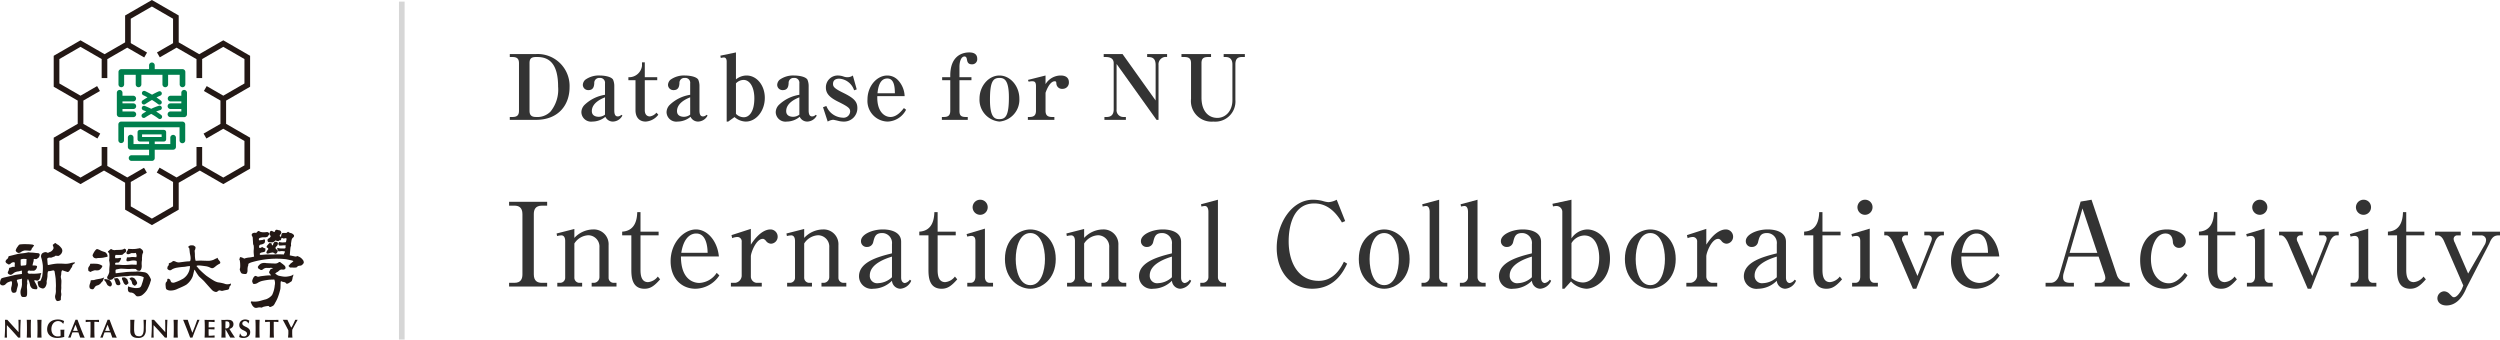 <svg xmlns="http://www.w3.org/2000/svg" width="443.831" height="60.279" viewBox="0 0 443.831 60.279"><title>logo_en</title><g id="レイヤー_2" data-name="レイヤー 2"><g id="レイヤー_1-2" data-name="レイヤー 1"><path d="M90.379,50.21h.948c1.175,0,1.421-.742,1.421-1.504V38.013c0-1.194-.659-1.503-1.421-1.503h-.948v-.68h6.758v.68H96.21c-1.175,0-1.442.721-1.442,1.503V48.706c0,1.195.659,1.504,1.442,1.504h.927V50.87H90.379Z" style="fill:#333"/><path d="M101.968,40.65v1.587a4.614,4.614,0,0,1,3.379-1.505,2.623,2.623,0,0,1,2.699,2.782v5.81a.889.889,0,0,0,.865.886h.536V50.87h-4.409V50.21h.474a1.017,1.017,0,0,0,.907-1.031V43.948a2.013,2.013,0,0,0-1.957-2.184,3.102,3.102,0,0,0-2.493,1.463v6.057a.907.907,0,0,0,.845.927h.535V50.87H98.939V50.21h.556a.9.9,0,0,0,.844-.948V42.773c0-.288-.062-.989-.68-.989a3.792,3.792,0,0,0-.762.123l-.082-.454Z" style="fill:#333"/><path d="M113.711,47.923c0,.865.123,2.163,1.339,2.163a2.44,2.44,0,0,0,1.73-.989l.412.495C116.08,50.87,115.38,51.261,114.412,51.261c-2.225,0-2.328-2.121-2.328-3.379V41.784h-1.628v-.66c2.534-.143,2.637-2.575,2.678-3.46h.577v3.46h3.214v.66H113.711Z" style="fill:#333"/><path d="M120.89,45.533c0,4.409,2.575,4.698,3.255,4.698a3.881,3.881,0,0,0,3.09-1.792l.474.453a5.156,5.156,0,0,1-4.244,2.369c-2.493,0-4.409-1.875-4.409-4.883,0-3.337,2.369-5.645,4.491-5.645,2.039,0,3.812,2.04,4.08,4.801Zm4.738-.658c-.021-.722-.103-3.421-2.019-3.421-.309,0-2.122,0-2.658,3.421Z" style="fill:#333"/><path d="M129.862,41.742l3.44-1.112V43.432c1.628-2.534,3.008-2.699,3.461-2.699a1.28,1.28,0,0,1,1.298,1.257,1.239,1.239,0,0,1-1.175,1.277,1.179,1.179,0,0,1-.927-.536c-.247-.268-.391-.329-.535-.329-1.216,0-2.122,2.513-2.122,3.091v3.605a1.128,1.128,0,0,0,.989,1.113h.948V50.87h-5.48V50.21h.803a1.336,1.336,0,0,0,1.112-1.195V42.938a.77.77,0,0,0-.783-.866,2.779,2.779,0,0,0-.907.206Z" style="fill:#333"/><path d="M142.769,40.65v1.587a4.614,4.614,0,0,1,3.379-1.505,2.623,2.623,0,0,1,2.699,2.782v5.81a.889.889,0,0,0,.865.886h.536V50.87h-4.409V50.21h.474a1.017,1.017,0,0,0,.907-1.031V43.948a2.013,2.013,0,0,0-1.957-2.184,3.102,3.102,0,0,0-2.493,1.463v6.057a.907.907,0,0,0,.845.927h.535V50.87H139.74V50.21h.556a.9.9,0,0,0,.845-.948V42.773c0-.288-.062-.989-.68-.989a3.791,3.791,0,0,0-.762.123l-.082-.454Z" style="fill:#333"/><path d="M161.774,49.84a2.281,2.281,0,0,1-1.937,1.421,1.529,1.529,0,0,1-1.484-1.421,4.754,4.754,0,0,1-3.317,1.421,2.233,2.233,0,0,1-2.534-2.205c0-2.596,3.543-3.502,5.851-4.079V43.35a1.756,1.756,0,0,0-1.73-1.978c-1.174,0-1.36.659-1.587,1.566a1.093,1.093,0,0,1-1.112.906,1.006,1.006,0,0,1-1.071-1.051c0-1.174,1.978-2.061,3.894-2.061,1.36,0,3.234.433,3.234,2.184v6.345c0,.866.495.989.659.989a1.389,1.389,0,0,0,.886-.598Zm-3.42-4.286c-.968.309-3.935,1.236-3.935,3.337a1.298,1.298,0,0,0,1.483,1.38,3.756,3.756,0,0,0,2.451-1.05Z" style="fill:#333"/><path d="M166.46,47.923c0,.865.123,2.163,1.339,2.163a2.44,2.44,0,0,0,1.73-.989l.412.495c-1.112,1.278-1.813,1.669-2.781,1.669-2.225,0-2.328-2.121-2.328-3.379V41.784H163.205v-.66c2.534-.143,2.637-2.575,2.678-3.46h.577v3.46h3.214v.66H166.46Z" style="fill:#333"/><path d="M171.6,41.557l3.255-.968v8.612c0,.536.268,1.01.844,1.01h.598V50.87h-4.574V50.21H172.3c.68,0,.866-.618.866-1.092V42.773c0-.535-.186-.886-.721-.886a2.925,2.925,0,0,0-.721.124Zm3.75-4.78a1.339,1.339,0,1,1-1.339-1.319A1.32,1.32,0,0,1,175.35,36.777Z" style="fill:#333"/><path d="M187.432,45.987c0,3.688-2.616,5.274-4.512,5.274-1.916,0-4.512-1.587-4.512-5.274,0-3.647,2.575-5.254,4.512-5.254S187.432,42.34,187.432,45.987Zm-7.108,0c0,2.122.7,4.636,2.596,4.636,1.916,0,2.595-2.535,2.595-4.636s-.7-4.615-2.595-4.615C181.005,41.372,180.325,43.906,180.325,45.987Z" style="fill:#333"/><path d="M192.469,40.65v1.587a4.614,4.614,0,0,1,3.379-1.505,2.622,2.622,0,0,1,2.699,2.782v5.81a.889.889,0,0,0,.865.886h.536V50.87h-4.409V50.21h.474A1.017,1.017,0,0,0,196.92,49.18V43.948a2.013,2.013,0,0,0-1.958-2.184,3.102,3.102,0,0,0-2.493,1.463v6.057a.907.907,0,0,0,.845.927h.535V50.87h-4.409V50.21h.556a.9.9,0,0,0,.844-.948V42.773c0-.288-.062-.989-.68-.989a3.792,3.792,0,0,0-.762.123l-.082-.454Z" style="fill:#333"/><path d="M211.474,49.84a2.281,2.281,0,0,1-1.937,1.421,1.529,1.529,0,0,1-1.483-1.421,4.757,4.757,0,0,1-3.317,1.421,2.233,2.233,0,0,1-2.534-2.205c0-2.596,3.543-3.502,5.851-4.079V43.35a1.757,1.757,0,0,0-1.731-1.978c-1.174,0-1.36.659-1.587,1.566a1.094,1.094,0,0,1-1.113.906,1.006,1.006,0,0,1-1.071-1.051c0-1.174,1.978-2.061,3.893-2.061,1.36,0,3.235.433,3.235,2.184v6.345c0,.866.494.989.659.989a1.391,1.391,0,0,0,.886-.598Zm-3.42-4.286c-.968.309-3.936,1.236-3.936,3.337a1.299,1.299,0,0,0,1.484,1.38,3.759,3.759,0,0,0,2.451-1.05Z" style="fill:#333"/><path d="M213.214,36.263l3.007-.805V49.242a.99.99,0,0,0,.948.968h.495V50.87h-4.574V50.21h.494a1.025,1.025,0,0,0,.948-.989v-11.64c0-.269-.062-1.01-.639-1.01a2.623,2.623,0,0,0-.597.102Z" style="fill:#333"/><path d="M238.236,39.497c-1.628-2.782-3.44-3.379-4.903-3.379-4.347,0-4.553,5.357-4.553,6.737,0,3.687,1.669,7.004,5.335,7.004,1.792,0,3.317-.989,4.471-3.4l.577.351c-.577,1.194-2.101,4.449-6.201,4.449-3.647,0-6.304-2.884-6.304-7.252,0-4.347,2.657-8.55,6.448-8.55a7.117,7.117,0,0,1,1.669.207,4.83,4.83,0,0,0,1.072.227,3.629,3.629,0,0,0,1.462-.433l1.504,3.791Z" style="fill:#333"/><path d="M250.256,45.987c0,3.688-2.616,5.274-4.512,5.274-1.917,0-4.513-1.587-4.513-5.274,0-3.647,2.576-5.254,4.513-5.254S250.256,42.34,250.256,45.987Zm-7.108,0c0,2.122.7,4.636,2.596,4.636,1.916,0,2.596-2.535,2.596-4.636s-.7-4.615-2.596-4.615C243.828,41.372,243.149,43.906,243.149,45.987Z" style="fill:#333"/><path d="M252.492,36.263l3.007-.805V49.242a.989.989,0,0,0,.948.968h.495V50.87h-4.574V50.21h.494a1.025,1.025,0,0,0,.948-.989v-11.64c0-.269-.062-1.01-.639-1.01a2.621,2.621,0,0,0-.597.102Z" style="fill:#333"/><path d="M259.301,36.263l3.007-.805V49.242a.989.989,0,0,0,.948.968h.495V50.87h-4.574V50.21h.494a1.025,1.025,0,0,0,.948-.989v-11.64c0-.269-.062-1.01-.639-1.01a2.621,2.621,0,0,0-.597.102Z" style="fill:#333"/><path d="M275.38,49.84a2.281,2.281,0,0,1-1.937,1.421A1.528,1.528,0,0,1,271.96,49.84a4.757,4.757,0,0,1-3.317,1.421,2.233,2.233,0,0,1-2.534-2.205c0-2.596,3.543-3.502,5.851-4.079V43.35a1.757,1.757,0,0,0-1.731-1.978c-1.174,0-1.36.659-1.587,1.566a1.093,1.093,0,0,1-1.112.906,1.006,1.006,0,0,1-1.072-1.051c0-1.174,1.978-2.061,3.893-2.061,1.36,0,3.235.433,3.235,2.184v6.345c0,.866.494.989.659.989a1.391,1.391,0,0,0,.886-.598Zm-3.42-4.286c-.968.309-3.936,1.236-3.936,3.337a1.298,1.298,0,0,0,1.483,1.38,3.759,3.759,0,0,0,2.452-1.05Z" style="fill:#333"/><path d="M275.607,36.18l3.379-.722V42.32a3.497,3.497,0,0,1,2.802-1.587c1.649,0,4.038,1.443,4.038,5.172,0,3.997-2.843,5.356-4.202,5.356a4.002,4.002,0,0,1-2.719-1.298l-1.174,1.298h-.371V37.664a1.039,1.039,0,0,0-1.051-1.092,2.2,2.2,0,0,0-.597.082Zm3.379,13.186a3.253,3.253,0,0,0,2.019.784c1.524,0,2.905-1.525,2.905-4.368,0-1.772-.618-3.977-2.637-3.977a2.743,2.743,0,0,0-2.287,1.361Z" style="fill:#333"/><path d="M297.496,45.987c0,3.688-2.616,5.274-4.512,5.274-1.917,0-4.513-1.587-4.513-5.274,0-3.647,2.576-5.254,4.513-5.254S297.496,42.34,297.496,45.987Zm-7.108,0c0,2.122.7,4.636,2.596,4.636,1.916,0,2.596-2.535,2.596-4.636s-.7-4.615-2.596-4.615C291.068,41.372,290.388,43.906,290.388,45.987Z" style="fill:#333"/><path d="M299.484,41.742l3.441-1.112V43.432c1.628-2.534,3.008-2.699,3.461-2.699A1.28,1.28,0,0,1,307.684,41.99a1.239,1.239,0,0,1-1.174,1.277,1.178,1.178,0,0,1-.927-.536c-.248-.268-.391-.329-.536-.329-1.215,0-2.122,2.513-2.122,3.091v3.605a1.127,1.127,0,0,0,.989,1.113h.947V50.87h-5.48V50.21h.804a1.336,1.336,0,0,0,1.112-1.195V42.938a.77.77,0,0,0-.783-.866,2.774,2.774,0,0,0-.906.206Z" style="fill:#333"/><path d="M318.86,49.84a2.281,2.281,0,0,1-1.937,1.421A1.528,1.528,0,0,1,315.44,49.84a4.757,4.757,0,0,1-3.317,1.421,2.233,2.233,0,0,1-2.534-2.205c0-2.596,3.543-3.502,5.851-4.079V43.35a1.757,1.757,0,0,0-1.731-1.978c-1.174,0-1.36.659-1.587,1.566a1.093,1.093,0,0,1-1.112.906,1.006,1.006,0,0,1-1.072-1.051c0-1.174,1.978-2.061,3.893-2.061,1.36,0,3.235.433,3.235,2.184v6.345c0,.866.494.989.659.989a1.391,1.391,0,0,0,.886-.598Zm-3.42-4.286c-.968.309-3.936,1.236-3.936,3.337a1.298,1.298,0,0,0,1.483,1.38,3.759,3.759,0,0,0,2.452-1.05Z" style="fill:#333"/><path d="M323.546,47.923c0,.865.123,2.163,1.339,2.163a2.44,2.44,0,0,0,1.731-.989l.412.495c-1.113,1.278-1.813,1.669-2.782,1.669-2.225,0-2.328-2.121-2.328-3.379V41.784h-1.628v-.66c2.534-.143,2.637-2.575,2.678-3.46h.577v3.46H326.76v.66H323.546Z" style="fill:#333"/><path d="M328.686,41.557l3.255-.968v8.612c0,.536.268,1.01.845,1.01h.598V50.87H328.81V50.21h.577c.679,0,.865-.618.865-1.092V42.773c0-.535-.186-.886-.722-.886a2.918,2.918,0,0,0-.721.124Zm3.75-4.78a1.339,1.339,0,1,1-1.339-1.319A1.319,1.319,0,0,1,332.436,36.777Z" style="fill:#333"/><path d="M345.106,41.784h-.391c-.391,0-.865.35-1.174,1.112l-3.338,8.365h-.597l-3.503-8.179c-.268-.597-.742-1.298-1.215-1.298h-.371v-.66H338.72v.66h-.371a.626.626,0,0,0-.679.658.999.999,0,0,0,.165.536l2.575,6.017,2.39-6.017a1.742,1.742,0,0,0,.165-.597.572.572,0,0,0-.638-.597h-.7v-.66h3.481Z" style="fill:#333"/><path d="M348.197,45.533c0,4.409,2.575,4.698,3.255,4.698a3.883,3.883,0,0,0,3.091-1.792l.474.453a5.155,5.155,0,0,1-4.245,2.369c-2.493,0-4.408-1.875-4.408-4.883,0-3.337,2.369-5.645,4.492-5.645,2.039,0,3.811,2.04,4.079,4.801Zm4.738-.658c-.02-.722-.102-3.421-2.019-3.421-.309,0-2.122,0-2.657,3.421Z" style="fill:#333"/><path d="M367.235,45.554l-.865,2.925a2.478,2.478,0,0,0-.103.743c0,.576.227.989,1.319.989h.598V50.87h-5.027V50.21h.906c1.03,0,1.442-1.092,1.525-1.401l3.79-13.021,1.937-.33,4.513,13.412a2.029,2.029,0,0,0,1.792,1.34h.474V50.87H371.891V50.21h.989a.914.914,0,0,0,.885-.845,2.487,2.487,0,0,0-.144-.722l-1.051-3.09Zm5.11-.659-2.637-7.891-2.287,7.891Z" style="fill:#333"/><path d="M388.352,48.871a4.889,4.889,0,0,1-4.058,2.39c-1.999,0-4.347-1.215-4.347-5.089,0-3.337,1.895-5.44,4.758-5.44,1.607,0,3.338.721,3.338,2.081a1.177,1.177,0,0,1-1.175,1.195,1.073,1.073,0,0,1-1.112-1.092c-.042-.433-.144-1.463-1.319-1.463-1.752,0-2.576,2.534-2.576,4.471,0,2.885,1.524,4.368,3.152,4.368.309,0,1.504,0,2.844-1.875Z" style="fill:#333"/><path d="M393.636,47.923c0,.865.123,2.163,1.339,2.163a2.44,2.44,0,0,0,1.731-.989l.412.495c-1.113,1.278-1.813,1.669-2.782,1.669-2.225,0-2.328-2.121-2.328-3.379V41.784H390.381v-.66c2.534-.143,2.637-2.575,2.678-3.46h.577v3.46H396.85v.66h-3.214Z" style="fill:#333"/><path d="M398.775,41.557l3.255-.968v8.612c0,.536.268,1.01.845,1.01h.598V50.87H398.9V50.21h.577c.679,0,.865-.618.865-1.092V42.773c0-.535-.186-.886-.722-.886a2.91,2.91,0,0,0-.721.124Zm3.75-4.78a1.339,1.339,0,1,1-1.339-1.319A1.319,1.319,0,0,1,402.525,36.777Z" style="fill:#333"/><path d="M415.197,41.784h-.391c-.391,0-.865.35-1.174,1.112l-3.338,8.365h-.597l-3.503-8.179c-.268-.597-.742-1.298-1.215-1.298h-.371v-.66h4.204v.66h-.371a.626.626,0,0,0-.679.658,1,1,0,0,0,.165.536l2.575,6.017,2.39-6.017a1.742,1.742,0,0,0,.165-.597.572.572,0,0,0-.638-.597h-.7v-.66h3.481Z" style="fill:#333"/><path d="M417.184,41.557l3.255-.968v8.612c0,.536.268,1.01.845,1.01h.598V50.87h-4.574V50.21h.577c.679,0,.865-.618.865-1.092V42.773c0-.535-.186-.886-.722-.886a2.91,2.91,0,0,0-.72.124Zm3.75-4.78a1.339,1.339,0,1,1-1.339-1.319A1.319,1.319,0,0,1,420.934,36.777Z" style="fill:#333"/><path d="M427.186,47.923c0,.865.123,2.163,1.339,2.163a2.44,2.44,0,0,0,1.731-.989l.412.495c-1.113,1.278-1.813,1.669-2.782,1.669-2.226,0-2.328-2.121-2.328-3.379V41.784H423.931v-.66c2.534-.143,2.637-2.575,2.678-3.46h.577v3.46H430.4v.66h-3.214Z" style="fill:#333"/><path d="M438.176,48.562l3.018-5.253a1.943,1.943,0,0,0,.165-.7.836.836,0,0,0-.865-.824h-1.617v-.66h4.954v.66c-.763,0-1.34.02-1.895,1.442l-4.047,7.85c-.783,1.957-1.999,3.151-3.564,3.151-1.072,0-1.607-.638-1.607-1.256a1.249,1.249,0,0,1,1.194-1.256,1.399,1.399,0,0,1,.968.474c.516.516.557.577.784.577.617,0,1.298-1.215,1.421-1.504l.227-.577-3.441-7.932c-.227-.494-.577-.968-1.133-.968h-.432v-.66h4.553v.66H436.22a.631.631,0,0,0-.618.679,1.51,1.51,0,0,0,.206.618Z" style="fill:#333"/><path d="M90.503,20.768H91c.848,0,1.136-.369,1.136-1.105V11.227c0-.768-.32-1.104-1.136-1.104h-.496V9.595h4.658a5.671,5.671,0,0,1,5.955,5.89c0,3.025-1.857,5.795-6.003,5.795h-4.61ZM95.145,10.123c-.896,0-1.136.352-1.136,1.104v8.435c0,.753.32,1.105,1.136,1.105a3.274,3.274,0,0,0,2.577-.945,6.154,6.154,0,0,0,1.361-4.418c0-3.984-1.505-5.281-3.666-5.281Z" style="fill:#333"/><path d="M108.817,21.584a1.463,1.463,0,0,1-1.345-.85,3.619,3.619,0,0,1-2.305.85,1.725,1.725,0,0,1-1.953-1.665,1.885,1.885,0,0,1,.544-1.28,6.712,6.712,0,0,1,3.649-1.809V14.813a.86.86,0,0,0-.944-.977.871.871,0,0,0-.96.929c-.032.448-.096,1.232-1.024,1.232a.95.95,0,0,1-1.008-.929,1.318,1.318,0,0,1,.416-.896,4.12,4.12,0,0,1,2.625-.768c.368,0,1.889.08,2.321.721a2.937,2.937,0,0,1,.224,1.232v4.193c0,.544.064,1.12.625,1.12a.881.881,0,0,0,.624-.288l.192.128A1.944,1.944,0,0,1,108.817,21.584Zm-1.409-4.307c-.592.24-2.337.961-2.337,2.449,0,.944.928,1.008,1.216,1.008a1.827,1.827,0,0,0,1.121-.383Z" style="fill:#333"/><path d="M111.559,14.236v-.528a2.312,2.312,0,0,0,2.417-2.017v-.624h.496v2.641h2.209v.528h-2.209v5.33c0,.929.56,1.105.896,1.105a1.85,1.85,0,0,0,1.169-.672l.336.368a3.071,3.071,0,0,1-2.241,1.217c-1.153,0-1.809-.77-1.809-2.018v-5.33Z" style="fill:#333"/><path d="M123.938,21.584a1.463,1.463,0,0,1-1.345-.85,3.619,3.619,0,0,1-2.305.85,1.725,1.725,0,0,1-1.953-1.665,1.885,1.885,0,0,1,.544-1.28,6.711,6.711,0,0,1,3.649-1.809V14.813a.86.86,0,0,0-.944-.977.871.871,0,0,0-.96.929c-.032.448-.096,1.232-1.024,1.232a.95.95,0,0,1-1.008-.929,1.318,1.318,0,0,1,.416-.896,4.12,4.12,0,0,1,2.625-.768c.368,0,1.889.08,2.321.721a2.937,2.937,0,0,1,.224,1.232v4.193c0,.544.065,1.12.625,1.12a.881.881,0,0,0,.624-.288l.192.128A1.944,1.944,0,0,1,123.938,21.584Zm-1.409-4.307c-.592.24-2.337.961-2.337,2.449,0,.944.928,1.008,1.216,1.008a1.827,1.827,0,0,0,1.121-.383Z" style="fill:#333"/><path d="M127.887,9.883l2.769-.576v4.785a3.041,3.041,0,0,1,1.873-.688c1.825,0,3.25,1.744,3.25,3.969,0,2.322-1.537,4.211-3.377,4.211a3.162,3.162,0,0,1-2.001-.801l-1.121.801h-.272V10.891c0-.176-.048-.688-.497-.688a2.302,2.302,0,0,0-.544.096Zm2.769,10.324a1.926,1.926,0,0,0,1.409.608c.88,0,1.856-.896,1.856-3.377,0-1.904-.768-3.249-1.92-3.249a1.933,1.933,0,0,0-1.345.608Z" style="fill:#333"/><path d="M143.321,21.584a1.463,1.463,0,0,1-1.345-.85,3.619,3.619,0,0,1-2.305.85,1.725,1.725,0,0,1-1.953-1.665,1.885,1.885,0,0,1,.544-1.28,6.712,6.712,0,0,1,3.65-1.809V14.813a.86.86,0,0,0-.944-.977.871.871,0,0,0-.96.929c-.032.448-.096,1.232-1.024,1.232a.95.95,0,0,1-1.008-.929,1.318,1.318,0,0,1,.416-.896,4.12,4.12,0,0,1,2.625-.768c.368,0,1.889.08,2.321.721a2.937,2.937,0,0,1,.224,1.232v4.193c0,.544.064,1.12.625,1.12a.881.881,0,0,0,.624-.288l.192.128A1.944,1.944,0,0,1,143.321,21.584Zm-1.409-4.307c-.592.24-2.337.961-2.337,2.449,0,.944.928,1.008,1.216,1.008a1.827,1.827,0,0,0,1.121-.383Z" style="fill:#333"/><path d="M149.744,21.584a3.812,3.812,0,0,1-.928-.129c-.112-.031-.816-.191-.896-.191a2.246,2.246,0,0,0-.976.32l-.833-2.545.592-.225a3.446,3.446,0,0,0,.704,1.104,3.305,3.305,0,0,0,2.241.976,1.163,1.163,0,0,0,1.28-1.072c0-.544-.176-.8-2.049-1.729-1.473-.721-2.257-1.408-2.257-2.545A2.098,2.098,0,0,1,148.8,13.404a3.094,3.094,0,0,1,.944.176,1.976,1.976,0,0,0,.705.128,1.588,1.588,0,0,0,.96-.304l.688,2.465-.464.16a2.978,2.978,0,0,0-2.641-2.064c-.688,0-1.104.304-1.104.928,0,.48.192.801,1.841,1.601,1.889.929,2.481,1.553,2.481,2.689A2.366,2.366,0,0,1,149.744,21.584Z" style="fill:#333"/><path d="M157.608,21.584a3.661,3.661,0,0,1-3.602-3.922c0-2.401,1.681-4.258,3.522-4.258a2.629,2.629,0,0,1,1.905.832,4.346,4.346,0,0,1,1.168,2.834h-4.85c-.096,2.688,1.232,3.697,2.337,3.697,1.152,0,2.017-1.121,2.385-1.585l.384.304A3.841,3.841,0,0,1,157.608,21.584Zm-.08-7.652c-1.457,0-1.665,1.873-1.745,2.626h3.089C158.856,15.629,158.809,13.932,157.528,13.932Z" style="fill:#333"/><path d="M170.335,13.708h2.129v.528h-2.129v5.426c0,.77.208,1.105,1.105,1.105h.368v.512h-4.594v-.512h.368c.752,0,1.121-.289,1.121-1.105V14.236h-1.441v-.528h1.441v-.304c0-3.153,1.76-4.098,3.377-4.098.641,0,1.409.191,1.409,1.12a.898.898,0,0,1-.928.993c-.752,0-.833-.465-.913-.93-.032-.176-.112-.463-.416-.463-.576,0-.896.863-.896,1.84Z" style="fill:#333"/><path d="M177.432,21.584a3.893,3.893,0,0,1-3.537-4.082c0-2.209,1.601-4.098,3.537-4.098s3.538,1.889,3.538,4.098A3.893,3.893,0,0,1,177.432,21.584Zm0-7.748c-1.136,0-1.681.656-1.681,3.874,0,3.281.929,3.441,1.697,3.441,1.137,0,1.665-.736,1.665-3.874C179.112,14.092,178.232,13.836,177.432,13.836Z" style="fill:#333"/><path d="M185.616,14.941a3.163,3.163,0,0,1,2.689-1.537c.993,0,1.457.48,1.457,1.184a1.103,1.103,0,0,1-1.136,1.185.994.994,0,0,1-1.088-.961c-.016-.272-.048-.384-.288-.384-.896,0-1.505,1.665-1.633,2.049v3.185c0,.753.32,1.105,1.136,1.105h.433v.512h-4.706v-.512h.304c.784,0,1.136-.32,1.136-1.105V15.277c0-.753-.288-.849-.672-.849a2.237,2.237,0,0,0-.624.08l-.128-.32,3.121-.784Z" style="fill:#333"/><path d="M205.322,21.279l-7.091-9.924V19.422a1.198,1.198,0,0,0,1.233,1.346h.416v.512H196.07v-.512h.4c.848,0,1.248-.48,1.248-1.346V11.227c0-1.056-.992-1.104-1.44-1.104h-.336V9.595h3.345l5.875,8.243V11.547c0-1.424-.849-1.424-1.505-1.424V9.595h3.538v.528a1.307,1.307,0,0,0-1.52,1.424v9.732Z" style="fill:#333"/><path d="M221.002,10.123h-.544c-.817,0-1.137.432-1.137,1.312V17.71a3.583,3.583,0,0,1-3.906,3.874,3.655,3.655,0,0,1-3.969-4.034V11.227c0-.736-.288-1.104-1.153-1.104H209.75V9.595H215v.528h-.544c-.88,0-1.153.336-1.153,1.104v6.1c0,2.433,1.265,3.602,2.801,3.602,1.553,0,2.689-1.312,2.689-3.138V11.436c0-.785-.352-1.312-1.185-1.312h-.368V9.595h3.761Z" style="fill:#333"/><rect x="70.831" y="0.279" width="1" height="60" style="fill:#d6d6d6"/><path d="M44.402,15.397V9.905L39.645,7.157l-.252.144L35.372,9.621,31.726,7.52V2.747L26.968,0l-.249.144L22.212,2.747V7.52L18.566,9.621,14.294,7.157l-.251.144L9.535,9.905v5.492l4.262,2.462v4.124L9.535,24.445v5.494l4.759,2.745,4.171-2.406,3.747,2.164v4.779l4.756,2.746,4.758-2.746V32.442l3.748-2.164,4.171,2.406,4.757-2.745V24.445L40.14,21.983V17.859ZM43.398,29.359c-.417.239-3.339,1.927-3.753,2.166-.418-.239-3.339-1.927-3.756-2.166V26.096H34.886V29.46l-3.543,2.044-3.01-1.737-.503.869s2.468,1.425,2.893,1.67v4.335c-.417.241-3.337,1.929-3.755,2.169-.416-.24-3.336-1.928-3.752-2.169V32.305c.423-.245,2.856-1.649,2.856-1.649l-.503-.87-2.974,1.717L19.051,29.46V26.096H18.049v3.263c-.419.239-3.337,1.927-3.755,2.166-.417-.239-3.338-1.927-3.754-2.166V25.024c.416-.242,3.337-1.927,3.754-2.165.429.245,2.999,1.73,2.999,1.73l.503-.871-2.995-1.726V17.851l2.942-1.697-.503-.871s-2.518,1.459-2.946,1.704c-.417-.24-3.338-1.926-3.754-2.169V10.483c.416-.241,3.337-1.927,3.754-2.168.418.241,3.336,1.927,3.755,2.168v3.38h1.002V10.5L22.59,8.459l3.014,1.739.501-.869S23.807,8.003,23.266,7.69a.195.195,0,0,0-.01-.047l-.04-.017V3.325c.415-.24,3.336-1.926,3.752-2.167.418.241,3.337,1.927,3.755,2.167V7.662c-.423.243-2.854,1.647-2.854,1.647l.502.868,2.979-1.718L34.886,10.5v3.363h1.003v-3.38c.417-.241,3.338-1.927,3.756-2.168.414.241,3.336,1.927,3.753,2.168v4.334c-.417.243-3.339,1.929-3.753,2.169-.427-.245-2.948-1.704-2.948-1.704l-.501.871,2.942,1.697v4.142l-2.996,1.726.501.871s2.572-1.485,3.002-1.73c.414.238,3.336,1.923,3.753,2.165Z" style="fill:#231815"/><path d="M21.538,15.485a.501.501,0,0,0,.5-.502V13.28h2.057v1.703a.501.501,0,1,0,1.003,0V13.28H28.84v1.703a.502.502,0,1,0,1.004,0V13.28H31.9v1.703a.502.502,0,1,0,1.004,0V12.778a.503.503,0,0,0-.503-.503H27.47v-.677a.502.502,0,0,0-1.004,0v.677H21.538a.503.503,0,0,0-.504.503v2.205a.502.502,0,0,0,.504.502" style="fill:#007f4d"/><path d="M25.218,18.378a.402.402,0,0,0,.556.11c.009-.006.531-.357,1.205-.747a12.554,12.554,0,0,1,1.092.751.401.401,0,0,0,.494-.632c-.257-.201-.523-.389-.782-.562.233-.119.466-.232.69-.327a.401.401,0,1,0-.311-.739c-.385.165-.79.37-1.171.578-.677-.39-1.192-.627-1.229-.642a.401.401,0,0,0-.331.731c.006.003.31.142.752.381-.485.294-.827.521-.855.538a.404.404,0,0,0-.11.558" style="fill:#007f4d"/><path d="M25.199,20.767a.4.4,0,0,0,.559.1c.008-.004.456-.311,1.084-.647a9.6,9.6,0,0,1,1.296.838.402.402,0,0,0,.494-.634,10.17,10.17,0,0,0-.907-.623,6.418,6.418,0,0,1,.704-.249.402.402,0,1,0-.226-.771,8.633,8.633,0,0,0-1.357.536c-.628-.316-1.099-.492-1.135-.506a.402.402,0,0,0-.28.754c.007.003.215.08.534.223-.389.228-.644.404-.667.42a.4.4,0,0,0-.102.558" style="fill:#007f4d"/><path d="M23.673,20.795a.503.503,0,0,0,0-1.006H21.744v-.436h1.929a.501.501,0,1,0,0-1.003H21.744v-.345h1.929a.504.504,0,0,0,0-1.007H21.744v-.53a.501.501,0,1,0-1.002,0v3.824a.502.502,0,0,0,.503.502Z" style="fill:#007f4d"/><path d="M32.693,15.965a.501.501,0,0,0-.501.504v.529h-1.93a.504.504,0,0,0,0,1.007h1.93V18.35h-1.93a.501.501,0,0,0,0,1.003h1.93v.436h-1.93a.503.503,0,0,0,0,1.006H32.693a.505.505,0,0,0,.504-.502V16.469a.505.505,0,0,0-.504-.504" style="fill:#007f4d"/><path d="M32.379,21.589H21.514a.502.502,0,0,0-.501.503v2.833a.502.502,0,0,0,1.003,0V22.595h9.86v2.331a.503.503,0,0,0,1.006,0V22.092a.502.502,0,0,0-.503-.503" style="fill:#007f4d"/><path d="M30.737,23.945a.5.5,0,0,0-.501.503v1.127H27.47v-.451h1.624a.403.403,0,0,0,.404-.401V23.463a.404.404,0,0,0-.404-.402H24.821a.402.402,0,0,0-.401.402v1.259a.401.401,0,0,0,.401.401h1.645v.451h-2.763V24.447a.502.502,0,1,0-1.003,0v1.631a.5.5,0,0,0,.5.501h3.267v.983H23.381a.502.502,0,1,0,0,1.003h3.586a.501.501,0,0,0,.502-.501V26.579h3.268a.502.502,0,0,0,.501-.501V24.447a.501.501,0,0,0-.501-.503m-5.515-.079h3.473v.457H25.222Z" style="fill:#007f4d"/><path d="M7.144,48.503a8.511,8.511,0,0,1-1.234.098,4.014,4.014,0,0,0-.633,0,.368.368,0,0,1-.371-.207.701.701,0,0,1,.044-.273l.055-.054a.811.811,0,0,1,.294-.033c.109.022.131.065.252.033s.381.022.534-.023a.788.788,0,0,0,.35-.305.837.837,0,0,0,.143-.447c-.012-.098-.176-.131-.317-.153a3.794,3.794,0,0,0-.47-.011s-.021-.032,0-.119.077-.371.131-.524a.964.964,0,0,0,.055-.349c0-.076.011-.153.087-.164s.153.021.273.021.208-.011.263-.076a3.444,3.444,0,0,1,.316-.239c.065-.055.011-.143.098-.274a.343.343,0,0,0-.044-.381c-.065-.098-.48-.088-.764-.131a5.533,5.533,0,0,0-.786-.054c-.185,0-.327-.076-.48-.023a8.138,8.138,0,0,1-1.147.175,5.601,5.601,0,0,0-.873.153c-.207.055-1.288.327-1.331.327s-.087.088-.109.175a.593.593,0,0,1-.186.327.736.736,0,0,0-.272.317c-.121.206.087.425.218.491s.229.174.328.174a.576.576,0,0,0,.349-.185.82.82,0,0,1,.448-.218.463.463,0,0,1,.272.088s0,.098-.011.207-.022.545-.022.545a2.195,2.195,0,0,0-.338-.022c-.087.011-.447.164-.546.164s-.13.197-.152.36-.208.383-.186.557.306.327.491.338c.186.011.448-.229.677-.392a1.867,1.867,0,0,1,.753-.218c.131-.022.555-.152.555-.152a.715.715,0,0,1,.034.272,2.082,2.082,0,0,0,.011.339s-1.092.131-1.331.197-1.365.327-1.561.37c-.196.045-.721.153-.797.274a1.465,1.465,0,0,0-.197.601c-.044.305-.011.381.207.534a.7.7,0,0,0,.71-.099,2.361,2.361,0,0,1,.425-.37A6.986,6.986,0,0,1,2.025,49.9a1.982,1.982,0,0,1,.109.241,2.8,2.8,0,0,1-.12.829,1.212,1.212,0,0,0,.066.796c.131.274.426.24.644.164s.218-.349.251-.492c.033-.141.109-.425.174-.654a.855.855,0,0,0-.032-.567,3.266,3.266,0,0,1-.131-.49.471.471,0,0,1,.186-.088,4.013,4.013,0,0,1,.545-.109.306.306,0,0,0,.185-.109s-.022.731,0,1.015a2.988,2.988,0,0,1-.197.949,1.805,1.805,0,0,0-.021.896c.075.393.251.404.305.436.055.034.163,0,.273.011a.598.598,0,0,0,.339-.054c.164-.066.185-.262.207-.426a7.943,7.943,0,0,0-.011-1.004,3.496,3.496,0,0,1,.022-.764.703.703,0,0,0,0-.393,1.001,1.001,0,0,1,.142-.567s.12.228.196.404a5.546,5.546,0,0,1,.196.763,1.202,1.202,0,0,0,.383.546,1.935,1.935,0,0,0,.709.119c.197.011.207-.283.185-.391a4.832,4.832,0,0,0-.37-.775c-.109-.175-.197-.36-.142-.426s.207.021.436.056c.23.032.306-.12.383-.175a1.082,1.082,0,0,0,.229-.459,1.209,1.209,0,0,1,.065-.404,1.479,1.479,0,0,0,.098-.317,1.121,1.121,0,0,1-.185.044M4.72,46.07c-.022.076-.022.448-.032.633a.974.974,0,0,1-.056.327c-.021.043-.043.076-.349.098s-.567.056-.567.056a1.417,1.417,0,0,1-.044-.23c-.011-.12,0-.688-.011-.775s.011-.109.131-.152a1.318,1.318,0,0,1,.448-.066c.175,0,.404.021.404.021s.098.011.076.088" style="fill:#231815;fill-rule:evenodd"/><path d="M3.225,44.891c.218.065.48-.12.589-.207a1.649,1.649,0,0,1,.568-.218,7.368,7.368,0,0,1,.785.043.421.421,0,0,0,.371-.098c.066-.066.034-.153.077-.229a2.323,2.323,0,0,1,.24-.328,1.413,1.413,0,0,0,.197-.339.587.587,0,0,1-.241-.086,6.919,6.919,0,0,0-1.014-.076,7.301,7.301,0,0,0-1.266.043c-.142.021-.251.174-.392.382a1.817,1.817,0,0,0-.35.677c0,.164.219.371.437.436" style="fill:#231815;fill-rule:evenodd"/><path d="M9.795,43.167c-.12.01-.185.131-.273.186s-.164.076-.152.163c.01.088.196.459.12.6a1.098,1.098,0,0,1-.502.567,5.09,5.09,0,0,0-.491.218.982.982,0,0,0-.393-.141,1.014,1.014,0,0,0-.426.109.655.655,0,0,0-.295.251.782.782,0,0,0-.075.567,7.29,7.29,0,0,1,.295,1.441,8.77,8.77,0,0,1-.132,2.031c-.164.349-.196.666-.36.72a1.436,1.436,0,0,1-.262.044c-.066.021-.197.021-.164.229.032.207.119.709.283.819a1.435,1.435,0,0,0,.643.25c.164-.011.425-.119.59-.589s.044-.534.087-.764a6.111,6.111,0,0,0,.142-.851,3.554,3.554,0,0,1,.044-.666c.056-.208.142-.23.251-.219a1.901,1.901,0,0,0,.425-.065c.109-.022.327-.087.393-.043a.262.262,0,0,1,.153.195c.011.11.185,1.07.197,1.409.01.338.054,1.026.033,1.309a5.359,5.359,0,0,0,0,.731,3.127,3.127,0,0,1-.109.71,1.065,1.065,0,0,0-.011.524c.044.185.164.589.48.545s.513-.141.524-.272a3.262,3.262,0,0,1,.021-.546,1.318,1.318,0,0,0,.044-.545,1.853,1.853,0,0,1-.021-.613,3.161,3.161,0,0,0,.021-.632c-.01-.197.044-.819.022-1.059s-.109-.523-.098-.665.066-.36.076-.47a1.526,1.526,0,0,1,.076-.534.554.554,0,0,1,.11-.131s.479.174.676.229.317.175.534-.066c.22-.239.273-.458.427-.633s.098-.284.174-.437.327-.273.404-.349.032-.142-.099-.142a3.763,3.763,0,0,0-.775.164,3.309,3.309,0,0,1-1.037.076,11.39,11.39,0,0,0-1.375-.011,10.956,10.956,0,0,0-1.146.185c-.283.055-.338.088-.36,0a6.651,6.651,0,0,1-.065-.666c-.011-.207-.076-.404.033-.492a.606.606,0,0,1,.383-.109c.131,0,.163.054.371-.023a4.427,4.427,0,0,1,.448-.163c.076-.011.185-.164.263-.153a1.981,1.981,0,0,0,.512.033,2.017,2.017,0,0,0,.415-.338,1.173,1.173,0,0,0,.219-.513.814.814,0,0,0-.23-.611,2.571,2.571,0,0,0-.534-.513.951.951,0,0,1-.328-.208c-.044-.066-.054-.087-.175-.076" style="fill:#231815;fill-rule:evenodd"/><path d="M22.761,44.191a1.461,1.461,0,0,1-.196.404.437.437,0,0,0-.11.382c.044.076.186.241.513.11s.381-.175.513-.153a1.58,1.58,0,0,0,.458-.01c.099-.022.164-.033.164-.033a1.756,1.756,0,0,1,.152.436,2.364,2.364,0,0,1-.044.339s-.568-.044-.719-.044-.47.076-.677.065a.72.72,0,0,0-.284.022s-.01.12-.022.175a.729.729,0,0,0-.065.316c.021.131.065.185.186.185a1.772,1.772,0,0,0,.49-.065,2.294,2.294,0,0,1,.545-.077c.186-.011.535.033.58.109a.524.524,0,0,1,.033.229s.021.437-.077.427a10.157,10.157,0,0,0-1.037-.023c-.185.023-.916.076-1.254.066s-.699-.054-.928-.054h-.437c-.044,0-.12-.034-.098-.109s-.043-.12.011-.174a.28.28,0,0,1,.273-.087,1.31,1.31,0,0,0,.371-.044,1.335,1.335,0,0,0,.24-.327c.12-.218.164-.306.153-.393-.011-.088-.131-.098-.24-.077a1.986,1.986,0,0,1-.513.055c-.12-.022-.218.044-.262-.022a.554.554,0,0,1-.033-.382c.044-.12.054-.197.174-.185s.677.01.775.01.35-.022.403-.087a2.41,2.41,0,0,1,.361-.306c.142-.097.218-.174.218-.294s.043-.24-.099-.339a.391.391,0,0,0-.24-.087s-.109.164-.589.197-.809.022-.982.044l-.175.022a1.607,1.607,0,0,1-.404-.109c-.11-.066-.12-.12-.218-.076s-.36.316-.47.371.022.131.044.218.12.098.142.196a4.816,4.816,0,0,1,.033.666c0,.262-.055.491-.033.601a3.061,3.061,0,0,1,.087.72c-.022.218-.043.403-.065.72s.011.436-.022.622a2.247,2.247,0,0,1-.251.622.548.548,0,0,0-.098.414c.044.077.24.295.403.306a.899.899,0,0,0,.535-.121,1.811,1.811,0,0,1,.415-.337c.12-.044,1.462-.174,1.648-.185s.481,0,.568-.011.273-.044.447-.065a1.36,1.36,0,0,1,.361-.011c.141.011.862-.033,1.155,0a2.864,2.864,0,0,1,.775.185,1.805,1.805,0,0,0,.176.088,6.872,6.872,0,0,1-.241.939c-.12.295-.185.829-.568.916a2.413,2.413,0,0,1-.775.055,7.92,7.92,0,0,1-.873-.175,2.854,2.854,0,0,1-.316-.131s-.033.294-.055.382a1.69,1.69,0,0,0,.065.458.492.492,0,0,0,.426.262,1.022,1.022,0,0,1,.699.283c.228.23.305.382.49.394a1.55,1.55,0,0,0,.786-.164,3.48,3.48,0,0,0,.927-.949,8.234,8.234,0,0,0,.546-1.211c.076-.273.076-.273.12-.394a.465.465,0,0,0-.022-.447,3.586,3.586,0,0,0-.469-.775,1.091,1.091,0,0,0-.644-.339c-.294-.044-.906-.109-1.048-.141a2.382,2.382,0,0,0-.49.043c-.131,0-1.266.011-1.713.066s-1.823.218-1.823.218a2.377,2.377,0,0,1-.033-.48c.022-.142.054-.185.12-.196s.633-.131.807-.142,1.19.065,1.43.065.382-.033.557-.033a4.378,4.378,0,0,1,.71.033c.054.033.142.23.295.262a1.232,1.232,0,0,0,.337.054c.076-.011.208-.087.306-.317a1.588,1.588,0,0,0,.088-.677,3.66,3.66,0,0,1,.011-.698,1.607,1.607,0,0,0,.033-.491c-.011-.12.033-.339.033-.534a1.303,1.303,0,0,1,.163-.502.59.59,0,0,0-.24-.589c-.197-.152-.306-.24-.371-.207s-.425.066-.579.109a5.266,5.266,0,0,1-.928.033c-.164-.011-.294-.011-.382-.022a.305.305,0,0,0-.142.011" style="fill:#231815;fill-rule:evenodd"/><path d="M23.013,49.473c.021.12.228.261.272.316a1.503,1.503,0,0,1,.153.425.544.544,0,0,0,.273.404c.185.087.24.163.284.109a.589.589,0,0,1,.185-.186.441.441,0,0,0,.175-.305,1.414,1.414,0,0,0-.273-.546c-.098-.12-.142-.262-.382-.36s-.306-.088-.393-.065-.316.087-.294.207" style="fill:#231815;fill-rule:evenodd"/><path d="M21.725,49.287a.264.264,0,0,0-.066.252c.032.087.229.48.251.589a.892.892,0,0,0,.305.393c.098.055.131.13.328-.011s.283-.207.251-.339-.153-.446-.197-.578-.251-.164-.305-.251-.176-.099-.339-.088-.174-.033-.228.032" style="fill:#231815;fill-rule:evenodd"/><path d="M20.285,49.441c-.023.075.011.163.076.306a5.1,5.1,0,0,1,.196.567.469.469,0,0,0,.305.306.733.733,0,0,0,.306,0c.077-.033.229-.131.208-.273a1.768,1.768,0,0,0-.131-.436,1.361,1.361,0,0,0-.294-.459.272.272,0,0,0-.23-.076c-.098,0-.219.055-.295.044s-.12-.055-.141.022" style="fill:#231815;fill-rule:evenodd"/><path d="M18.527,49.593c-.021.073-.054.12.044.218a1.619,1.619,0,0,1,.316.436,1.163,1.163,0,0,0,.284.448,1.842,1.842,0,0,1,.251.132.268.268,0,0,0,.371-.142.46.46,0,0,0,.044-.403,1.266,1.266,0,0,0-.35-.503,1.572,1.572,0,0,0-.545-.196c-.142-.023-.393-.066-.415.011" style="fill:#231815;fill-rule:evenodd"/><path d="M18.495,49.255a3.116,3.116,0,0,1-.666.218c-.316.054-.709.12-.906.174a1.384,1.384,0,0,1-.448.087,2.109,2.109,0,0,0-.36.033s-.054.317-.087.438a2.413,2.413,0,0,0-.163.6c.021.12.032.392.153.436s.447.251.643-.01c.197-.263.163-.317.383-.458.218-.143.283-.077.524-.219a1.353,1.353,0,0,0,.437-.415c.086-.12.163-.109.251-.294.086-.186.24-.59.24-.59" style="fill:#231815;fill-rule:evenodd"/><path d="M16.007,46.843a.63.63,0,0,1-.077.283c-.077.131-.284.35-.274.557s.011.436.12.458.219.165.306.131a2.77,2.77,0,0,1,.797-.295,1.48,1.48,0,0,0,.698-.022,1.291,1.291,0,0,0,.47-.436c.077-.153.164-.262.099-.338a2.02,2.02,0,0,0-.874-.339,7.231,7.231,0,0,0-.938-.022,1.124,1.124,0,0,0-.327.022" style="fill:#231815;fill-rule:evenodd"/><path d="M17.338,45.817c-.196.022-.196.076-.415.022a.523.523,0,0,1-.404-.285c-.087-.163-.109-.207-.044-.36a3.663,3.663,0,0,1,.371-.655c.131-.164.284-.349.425-.316a2.242,2.242,0,0,1,.634.273,6.251,6.251,0,0,0,.741.261.957.957,0,0,1,.404.48c.076.23.065.306,0,.339s-.447.098-.644.152a3.77,3.77,0,0,1-.655.065c-.251.022-.218,0-.415.022" style="fill:#231815;fill-rule:evenodd"/><path d="M33.433,43.795a.698.698,0,0,1,.459-.24c.153-.011.501,0,.556.076s.263.108.263.327-.088.273-.066.339-.077.119-.087.185.054.578.043.709a4.869,4.869,0,0,0,.066.873c.044.153.076.241.076.241s.731-.055,1.158-.033c.425.021.752.021.96.033a2.563,2.563,0,0,0,1.102-.207,3.928,3.928,0,0,1,.546-.263c.054-.011.12-.109.142-.054s.011.12.032.175.176.218.251.326c.076.11.185.219.174.317s-.022.197-.141.229a3.596,3.596,0,0,0-.644.415,2.792,2.792,0,0,1-.372.284.586.586,0,0,1-.338.088,1.646,1.646,0,0,1-.381-.143,2.54,2.54,0,0,0-.753-.217c-.349-.044-.556-.078-.797-.099a2.797,2.797,0,0,0-.665-.011c-.076.033-.174.088-.098.142s.359.426.447.513a14.912,14.912,0,0,0,1.288,1.168c.415.293.906.622,1.244.817a2.797,2.797,0,0,0,.797.339,7.702,7.702,0,0,1,1.091.218,1.432,1.432,0,0,0,1.222-.021,1.186,1.186,0,0,0-.021.174.194.194,0,0,1-.077.197.598.598,0,0,0-.185.294c-.045.143,0,.393-.339.458-.338.067-.687.132-.797.175a.983.983,0,0,1-.36,0c-.098,0-.076-.065-.186-.065a.43.43,0,0,0-.305.087c-.12.087-.208.218-.458.186a1.173,1.173,0,0,1-.589-.294c-.141-.121-1.08-1.179-1.375-1.518s-.905-.84-1.025-.993a8.822,8.822,0,0,1-.688-1.069c0-.077-.065-.077-.109.011s-.229,1.004-.316,1.179a3.398,3.398,0,0,1-1.114,1.408c-.643.381-1.451.665-1.636.775a2.679,2.679,0,0,1-1.222.251,1.185,1.185,0,0,1-.633-.197c-.131-.11-.153-.381-.164-.632a1.355,1.355,0,0,1,.022-.546c.054-.109.175-.196.229-.306s.011-.294.088-.371.12-.066.218-.01c.099.054.208.065.252.174a2.215,2.215,0,0,0,.186.404.724.724,0,0,0,.49.087,7.789,7.789,0,0,0,1.179-.469c.251-.142.262-.131.447-.241a2.692,2.692,0,0,0,.972-1.157,2.559,2.559,0,0,0,.228-.927l-.011-.152a1.332,1.332,0,0,0-.261.022c-.066.021-.088,0-.186.021a5.688,5.688,0,0,1-.578.098,11.314,11.314,0,0,0-1.309.153,2.719,2.719,0,0,0-.797.273c-.197.131-.327.272-.633.12s-.251-.382-.218-.436.033-.164.066-.228c.033-.066.12-.099.164-.186s-.033-.218.021-.294.23-.109.36-.163.349-.273.426-.273a.942.942,0,0,1,.403.099,1.347,1.347,0,0,0,.578.152c.153-.011,1.288-.175,1.561-.186s.393,0,.459-.087a1.421,1.421,0,0,0,.065-.633c-.011-.251-.12-.655-.141-.885s-.056-.545-.077-.665-.119-.153-.141-.208-.088-.022-.033-.131" style="fill:#231815;fill-rule:evenodd"/><path d="M49.145,40.787a.416.416,0,0,0-.207.054.494.494,0,0,0-.12.197c-.022.066-.055.164-.153.142s-.23-.12-.36-.164-.197-.043-.274.022-.163.197-.131.273a.7.7,0,0,1-.021.371c-.033.055.109.088.131.142a.24.24,0,0,1,.011.229,1.055,1.055,0,0,1-.328.283.343.343,0,0,0-.186.415c.066.219.121.251.404.262s.371.011.426.021a1.281,1.281,0,0,0,.48-.251c.098-.098.033-.109.141-.098.11.011.099.088.219.098s.174.044.251.022.13-.143.175-.131c.044.01.218.021.273-.098a2.634,2.634,0,0,1,.109-.306c.044-.054.065-.033.163,0s.164.098.306.065.185-.076.262-.043.185.076.185.076a2.07,2.07,0,0,0-.066.273c-.011.098-.076.36-.076.36a5.722,5.722,0,0,1-.699.043c-.098-.021-.251-.033-.337-.043s-.099-.088-.153-.044-.054.044-.065.132-.12.087-.088.207.11.316.241.306.403-.011.568-.044a2.19,2.19,0,0,1,.523.022.44.44,0,0,0-.065.196c.01.066.043.251-.033.284a.457.457,0,0,1-.294.055c-.142-.022-.404.022-.568-.011a2.001,2.001,0,0,1-.371-.055c-.153-.054-.185-.054-.196.022a.816.816,0,0,0,.143.415c.076.087.076.174.206.142a3.8,3.8,0,0,1,.469-.055,4.089,4.089,0,0,1,.546.066.441.441,0,0,1-.066.228,1.175,1.175,0,0,0-.12.306s-1.179-.043-1.582-.011-1.463,0-1.78.033-.666.054-.775.054a.144.144,0,0,1-.151-.164c.01-.076.109-.163.207-.218s.502-.098.6-.152.153-.098.164-.153.022-.164.033-.272.033-.175-.077-.208a1.339,1.339,0,0,1-.327-.131c-.163-.087-.185-.142-.185-.142s-.033.043-.076.098a.776.776,0,0,1-.284.12.106.106,0,0,1-.131-.054.5.5,0,0,1-.011-.361.398.398,0,0,1,.272-.196,1.083,1.083,0,0,0,.349-.088c.132-.065.316-.131.349-.262a1.342,1.342,0,0,0,.056-.349c-.012-.056-.033-.24-.132-.218a2.361,2.361,0,0,0-.306.098c-.087.033-.305.021-.371.044s-.152.076-.207.011-.142-.164-.044-.295c.1-.131.186-.141.438-.196a1.828,1.828,0,0,1,.59-.033.744.744,0,0,0,.392-.088c.076-.033.142-.011.164-.108s.131-.164.196-.274.142-.207.022-.284-.174-.098-.251-.153-.316.011-.535.011a2.003,2.003,0,0,1-.819-.088c-.174-.109-.218-.163-.338-.12s-.208.185-.273.207.054.088-.098.109c-.154.022-.141-.033-.23-.021a1.014,1.014,0,0,0-.393.086c-.087.066-.217.23-.163.372s.197.349.185.49.033.524.044.873.119.382.119.48a3.037,3.037,0,0,1,.011.655,3.648,3.648,0,0,0,0,.774c.011.164.055.514.055.514s-.578.13-.753.141a4.131,4.131,0,0,0-.774.131c-.196.065-.186.098-.262.055a2.002,2.002,0,0,0-.502-.218c-.175-.033-.175-.044-.218.033s-.066.306-.109.35c-.044.044.086.098.086.218a4.422,4.422,0,0,1,.066.687,3.802,3.802,0,0,1-.022.654.453.453,0,0,0-.021.372c.054.119.153.556.437.6a1.978,1.978,0,0,0,.666.053.708.708,0,0,0,.229-.446,1.641,1.641,0,0,0,.01-.317,2.309,2.309,0,0,1,.098-.688c.066-.141.077-.185.034-.262s.261-.284.774-.415a15.798,15.798,0,0,1,3.143-.546,15.583,15.583,0,0,1,2.805.056c.403.087.884.185,1.047.229s.284.099.219.153a4.055,4.055,0,0,1-.382.316c-.163.109-.284.327-.36.382s-.132.141-.022.207.109.186.251.186a4.012,4.012,0,0,1,.502.01c.164.021.589.011.676-.087s.088-.142.262-.207a4.492,4.492,0,0,1,.458-.065,1.105,1.105,0,0,0,.48-.469.705.705,0,0,0-.185-.568,1.78,1.78,0,0,0-.655-.534c-.207-.066-.262-.153-.339-.098a.543.543,0,0,1-.425.043c-.208-.043-.874-.185-.874-.185s.033-.459.054-.698c.023-.241.044-.513.066-.666a.78.78,0,0,1,.098-.306c.044-.077-.032-.23.011-.513s.075-.47.109-.6a.684.684,0,0,1,.262-.393.36.36,0,0,0,.131-.426,1.142,1.142,0,0,0-.459-.338,1.34,1.34,0,0,1-.415-.131c-.076-.066-.142-.175-.284-.033s-.196.12-.371.131a2.409,2.409,0,0,0-.512.011.494.494,0,0,0-.174.284c-.022.12-.076.349-.076.349a.115.115,0,0,1-.098.022.21.21,0,0,1-.131-.218,2.457,2.457,0,0,1,.24-.35.335.335,0,0,0-.011-.349.389.389,0,0,0-.317-.229c-.153-.011-.36-.098-.425-.098" style="fill:#231815;fill-rule:evenodd"/><path d="M48.807,42.948a.423.423,0,0,0-.272.305,1.955,1.955,0,0,1-.11.294s-.12.022-.153-.055-.011-.262-.076-.284-.327-.098-.404-.021-.229.25-.338.382-.153.295-.087.349.163.088.207.153a.987.987,0,0,1,.076.142,1.825,1.825,0,0,0-.196.25.989.989,0,0,0-.164.404c-.011.087.164.153.239.164a3.229,3.229,0,0,0,.492-.143c.13-.032.479-.076.479-.076a.345.345,0,0,0,.185.142c.153.066.262.153.349.077a.894.894,0,0,0,.262-.393c.022-.131.011-.197-.055-.251-.065-.055-.12-.066-.185-.12a.363.363,0,0,1-.142-.316c.033-.12.251-.272.339-.415a.57.57,0,0,0,.076-.273.212.212,0,0,0-.088-.251.488.488,0,0,0-.436-.065" style="fill:#231815;fill-rule:evenodd"/><path d="M45.784,47.357c-.031.088.022.142.033.229s.24.175.306.241a.38.38,0,0,0,.349.098.754.754,0,0,0,.316-.197,1.244,1.244,0,0,1,.437-.164c.142-.011.393.011.491,0s.087.033.141.011a.788.788,0,0,1,.372-.022,1.347,1.347,0,0,0,.283.033,3.821,3.821,0,0,1-.382.175c-.13.044-.163.142-.218.262-.055.119-.153.207-.131.349s.175.272.241.371.108.153.108.153-.393-.011-.687.011-.786.087-1.07.12-.502.141-.654.087a1.749,1.749,0,0,0-.338-.132c-.109-.011-.208.077-.306.185a1.325,1.325,0,0,0-.185.339c-.055.11-.164.404-.099.524s.065.415.35.382a1.113,1.113,0,0,0,.644-.218,2.658,2.658,0,0,1,.84-.339,11.764,11.764,0,0,1,1.2-.196c.338-.021.873-.032.873-.032a1.684,1.684,0,0,1,.077,1.036,4.749,4.749,0,0,1-.47,1.713,2.493,2.493,0,0,1-1.102.764c-.437.098-.873.251-1.213.327a4.162,4.162,0,0,1-1.057.077c-.219-.023-.208-.065-.294-.033a.162.162,0,0,0-.099.207c.033.076.076.142.164.339.086.197.371.557.621.589a1.068,1.068,0,0,0,.47-.044,1.448,1.448,0,0,1,.568,0c.131.054.295-.131.447-.141a4.544,4.544,0,0,1,.862-.143c.098.055.185.24.338.174a1.764,1.764,0,0,0,.557-.273,1.813,1.813,0,0,0,.273-.447,6.388,6.388,0,0,0,.502-1.026,10.443,10.443,0,0,0,.436-1.463c.044-.425.023-1.026.055-1.211s.088-.174.197-.098.523.098.633.186c.109.086.141.239.338.207a1.368,1.368,0,0,0,.48-.252c.185-.109.295-.174.317-.239a2.166,2.166,0,0,0,.141-.514.634.634,0,0,1,.099-.316.998.998,0,0,0,.033-.327s-.099.087-.207.163a2.9,2.9,0,0,1-.742.196,2.682,2.682,0,0,1-.633.044,6.48,6.48,0,0,1-.851-.142,1.006,1.006,0,0,1-.436-.163c-.109-.065-.349-.251-.349-.251a1.583,1.583,0,0,1,.371-.273c.131-.044.196-.142.338-.252a.695.695,0,0,1,.448-.197,1.409,1.409,0,0,0,.36.022c.12-.022.317-.13.317-.273a.557.557,0,0,0-.153-.425,4.358,4.358,0,0,0-.545-.437c-.229-.185-.229-.207-.361-.218s-.109.044-.23.12a1.034,1.034,0,0,1-.61.152c-.294-.011-1.08-.043-1.528-.076A1.538,1.538,0,0,0,46.33,46.8a1.562,1.562,0,0,0-.546.557" style="fill:#231815;fill-rule:evenodd"/><path d="M3.236,59.94q-.948-1.104-2.01-2.221c-.003.089-.005.178-.007.266s-.002.179-.002.272v.534c0,.183,0,.34.002.469s.004.238.007.326.006.163.009.219.006.102.009.136H.816a2.582,2.582,0,0,0,.023-.262c.009-.15.019-.333.03-.55s.02-.451.028-.704.011-.496.011-.729c0-.211-.004-.389-.009-.534S.888,56.89.885,56.78H1.3q.501.557.991,1.095t1.005,1.095v-.846c0-.15-.001-.298-.002-.444s-.003-.28-.005-.403-.005-.228-.01-.318a1.514,1.514,0,0,0-.016-.179h.414q-.023.418-.037.757t-.023.637c-.006.199-.01.397-.011.591s-.002.403-.002.624V59.94Z" style="fill:#231815"/><path d="M4.749,59.94q.018-.285.027-.582t.01-.678v-.626q0-.382-.01-.679T4.749,56.78H5.503c-.012.199-.021.398-.027.596s-.009.424-.009.679V58.68q0,.382.009.678c.006.198.015.392.027.582Z" style="fill:#231815"/><path d="M6.624,59.94q.018-.285.027-.582t.01-.678v-.626q0-.382-.01-.679T6.624,56.78h.754c-.012.199-.021.398-.027.596s-.009.424-.009.679V58.68q0,.382.009.678c.006.198.015.392.027.582Z" style="fill:#231815"/><path d="M11.438,58.532a.839.839,0,0,0-.016.12c-.005.055-.009.119-.011.191s-.005.149-.007.23-.002.159-.002.232v.152q0,.115.002.214a.853.853,0,0,0,.011.141,5.357,5.357,0,0,1-.614.138,3.817,3.817,0,0,1-.614.051,2.448,2.448,0,0,1-.729-.103,1.654,1.654,0,0,1-.575-.304,1.401,1.401,0,0,1-.377-.483,1.452,1.452,0,0,1-.136-.637,1.885,1.885,0,0,1,.145-.766,1.502,1.502,0,0,1,.4-.547,1.715,1.715,0,0,1,.605-.329,2.489,2.489,0,0,1,.754-.111,2.261,2.261,0,0,1,.605.071,2.455,2.455,0,0,1,.503.204q-.036.12-.071.235a2.266,2.266,0,0,0-.058.235H11.19a1.14,1.14,0,0,0-.368-.334,1.096,1.096,0,0,0-1.332.232,1.384,1.384,0,0,0-.265.448,1.798,1.798,0,0,0-.101.632,1.672,1.672,0,0,0,.076.511,1.228,1.228,0,0,0,.218.407.99.99,0,0,0,.35.269,1.104,1.104,0,0,0,.473.097c.04,0,.085-.002.136-.007s.1-.01.147-.016a1.019,1.019,0,0,0,.131-.025.312.312,0,0,0,.088-.035,1.091,1.091,0,0,0,.011-.138c.001-.055.002-.116.002-.183q0-.373-.014-.55c-.009-.118-.015-.199-.019-.241Z" style="fill:#231815"/><path d="M17.58,57.185c-.061-.009-.13-.018-.207-.025s-.153-.014-.228-.018-.146-.009-.214-.012-.124-.004-.17-.004a.478.478,0,0,0-.007.065q-.002.041-.002.096V58.68q0,.382.01.678c.006.198.015.392.027.582h-.754c.012-.19.021-.384.027-.582s.009-.424.009-.678V57.53c0-.089,0-.171-.002-.244a1.057,1.057,0,0,0-.011-.161c-.046,0-.103.002-.171.004s-.139.007-.216.012-.155.01-.235.018-.153.016-.221.025V56.78c.104.003.199.006.283.009s.17.006.257.007.183.002.285.004.226.002.371.002.268,0,.37-.002.197-.003.283-.004.17-.004.251-.007.17-.006.264-.009Z" style="fill:#231815"/><path d="M25.945,56.78c-.006.067-.012.158-.019.272s-.012.244-.018.393-.011.313-.016.492-.007.369-.007.568a1.587,1.587,0,0,1-.345,1.148A1.368,1.368,0,0,1,24.528,60a2.327,2.327,0,0,1-.55-.062,1.18,1.18,0,0,1-.444-.207,1.002,1.002,0,0,1-.296-.373,1.278,1.278,0,0,1-.109-.555q0-.183.002-.329t.002-.269q0-.124.002-.239c.002-.076.002-.157.002-.239q0-.373-.005-.603t-.013-.345h.754q-.046.446-.055.831t-.009.78a3.052,3.052,0,0,0,.06.676.942.942,0,0,0,.177.398.553.553,0,0,0,.287.186,1.53,1.53,0,0,0,.396.046.631.631,0,0,0,.432-.138A.857.857,0,0,0,25.4,59.19a1.965,1.965,0,0,0,.099-.526q.018-.297.019-.619,0-.318-.009-.632c-.006-.21-.015-.421-.027-.633Z" style="fill:#231815"/><path d="M29.281,59.94q-.949-1.104-2.011-2.221c-.003.089-.005.178-.007.266s-.002.179-.002.272v.534c0,.183.001.34.002.469s.004.238.007.326.006.163.009.219.006.102.01.136h-.428c.005-.025.014-.112.023-.262s.019-.333.03-.55.02-.451.028-.704.011-.496.011-.729c0-.211-.004-.389-.009-.534S26.933,56.89,26.93,56.78h.414q.501.557.992,1.095T29.34,58.969v-.846c0-.15-.001-.298-.002-.444s-.003-.28-.005-.403-.005-.228-.009-.318a1.436,1.436,0,0,0-.016-.179h.414q-.023.418-.036.757t-.023.637c-.006.199-.01.397-.011.591s-.002.403-.002.624V59.94Z" style="fill:#231815"/><path d="M30.816,59.94c.012-.19.021-.384.027-.582s.009-.424.009-.678v-.626q0-.382-.009-.679c-.006-.198-.015-.396-.027-.596h.754q-.018.299-.027.596t-.009.679V58.68q0,.382.009.678t.027.582Z" style="fill:#231815"/><path d="M33.757,59.94c-.046-.122-.102-.272-.168-.446s-.137-.36-.212-.557-.154-.397-.237-.603-.163-.404-.239-.595-.149-.37-.216-.536-.126-.307-.175-.423h.819q.078.258.177.543t.205.582q.105.297.218.596t.218.589q.24-.585.465-1.175t.406-1.134h.404q-.115.271-.276.653t-.336.81q-.175.427-.345.869t-.304.828Z" style="fill:#231815"/><path d="M38.098,59.94c-.083-.003-.185-.005-.306-.007s-.287-.002-.499-.002h-.729c-.069,0-.121,0-.157.002s-.065.004-.089.007q.018-.285.027-.582t.009-.678v-.626q0-.382-.009-.679t-.027-.596c.138.003.274.008.409.014s.272.009.41.009q.34,0,.605-.007t.356-.016v.4c-.089-.006-.187-.012-.292-.019s-.209-.012-.308-.019-.189-.01-.269-.013-.137-.005-.17-.005c-.012.169-.019.336-.021.501s-.002.333-.002.502q.299-.005.541-.014t.503-.023v.396q-.524-.042-1.044-.042,0,.147-.002.294c-.002.098-.002.196-.002.295q0,.298.013.575.262,0,.524-.014t.529-.046Z" style="fill:#231815"/><path d="M40.882,59.94l-.824-1.448H40.017V58.68q0,.382.009.678c.006.198.015.393.028.582h-.755c.013-.19.021-.384.028-.582s.009-.424.009-.678v-.626q0-.382-.009-.679c-.006-.198-.015-.396-.028-.596.052.006.109.012.17.016s.131.007.207.007c.083,0,.177-.004.283-.011s.237-.012.393-.012c.117,0,.216.003.299.009a1.747,1.747,0,0,1,.214.028.738.738,0,0,1,.156.048.791.791,0,0,1,.126.071.712.712,0,0,1,.299.607.803.803,0,0,1-.184.547,1.006,1.006,0,0,1-.529.299q.221.391.474.78t.506.77Zm-.138-2.295a1.011,1.011,0,0,0-.041-.322.364.364,0,0,0-.127-.182.485.485,0,0,0-.221-.081,2.519,2.519,0,0,0-.324-.018q-.014.626-.014,1.252c.019.003.036.005.053.006s.033.002.048.002a.624.624,0,0,0,.465-.163.679.679,0,0,0,.161-.494" style="fill:#231815"/><path d="M43.496,57.005a.486.486,0,0,0-.345.124.401.401,0,0,0-.03.568,1.072,1.072,0,0,0,.26.196q.156.088.336.168a1.773,1.773,0,0,1,.336.198,1.035,1.035,0,0,1,.261.285.817.817,0,0,1,.103.43,1.002,1.002,0,0,1-.087.421.934.934,0,0,1-.248.327,1.117,1.117,0,0,1-.384.207,1.632,1.632,0,0,1-.499.071,1.701,1.701,0,0,1-.444-.053.855.855,0,0,1-.297-.131c.03-.107.057-.206.078-.295s.04-.185.055-.29h.088a.603.603,0,0,0,.069.191.611.611,0,0,0,.129.159.557.557,0,0,0,.188.108.738.738,0,0,0,.248.039.535.535,0,0,0,.407-.138.461.461,0,0,0,.132-.331.406.406,0,0,0-.101-.285,1.006,1.006,0,0,0-.253-.195c-.101-.057-.211-.112-.332-.166a1.694,1.694,0,0,1-.331-.196,1.005,1.005,0,0,1-.253-.283.828.828,0,0,1-.101-.43.999.999,0,0,1,.085-.423.903.903,0,0,1,.228-.308.984.984,0,0,1,.329-.189,1.195,1.195,0,0,1,.393-.065,1.423,1.423,0,0,1,.435.06,1,1,0,0,1,.319.166q-.041.105-.071.204c-.02.066-.046.15-.076.251h-.069a.551.551,0,0,0-.556-.396" style="fill:#231815"/><path d="M45.344,59.94c.012-.19.021-.384.027-.582s.01-.424.01-.678v-.626q0-.382-.01-.679c-.006-.198-.015-.396-.027-.596h.754q-.018.299-.027.596t-.009.679V58.68q0,.382.009.678t.027.582Z" style="fill:#231815"/><path d="M47.881,59.94c.012-.19.021-.384.027-.582s.01-.424.01-.678V57.53q0-.134-.002-.244a1.183,1.183,0,0,0-.011-.161c-.046,0-.103.002-.171.005s-.14.007-.216.011-.155.011-.235.018-.153.016-.221.026V56.78c.104.003.199.006.283.009s.17.005.258.007.182.003.285.005.226.002.37.002.268,0,.371-.002.197-.003.283-.005.169-.004.25-.007.17-.006.264-.009v.405c-.061-.01-.13-.018-.206-.026s-.153-.014-.228-.018-.147-.008-.214-.011-.124-.005-.171-.005a.464.464,0,0,0-.007.065c-.001.027-.002.059-.002.096V58.68q0,.382.009.678t.028.582Z" style="fill:#231815"/><path d="M52.846,56.78q-.079.129-.195.338t-.251.453c-.089.163-.178.329-.269.499s-.172.328-.246.471c0,.074-.002.148-.005.223s-.004.151-.004.228c0,.157.002.311.007.465s.018.314.039.483h-.782c.006-.141.017-.285.032-.432a4.233,4.233,0,0,0,.023-.441c0-.071-.001-.142-.002-.214s-.004-.143-.007-.214c-.077-.153-.165-.324-.264-.513s-.197-.372-.29-.55-.179-.339-.257-.483-.136-.249-.173-.313h.823c.052.113.111.239.178.377s.131.273.195.405.124.251.179.359.1.187.134.239h.009a3.299,3.299,0,0,0,.184-.301c.061-.112.121-.229.179-.352s.115-.246.171-.37.109-.243.161-.356Z" style="fill:#231815"/><path d="M14.237,59.94q-.074-.225-.152-.46t-.166-.469c-.098-.003-.196-.005-.295-.007s-.196-.002-.295-.002q-.12,0-.239.002c-.08.002-.159.004-.24.007q-.091.235-.17.469t-.143.46h-.446c.037-.079.086-.19.147-.331s.129-.301.203-.478.153-.369.237-.573.169-.41.253-.619.167-.414.249-.616.155-.391.223-.566h.35q.147.391.315.838t.338.876q.17.43.331.817t.294.653Zm-.833-2.296q-.12.276-.226.545t-.207.55h.842q-.102-.281-.2-.55t-.209-.545" style="fill:#231815"/><path d="M19.933,59.94q-.074-.225-.152-.46t-.166-.469c-.098-.003-.196-.005-.294-.007s-.196-.002-.294-.002c-.08,0-.159.001-.239.002s-.159.004-.239.007q-.092.235-.17.469t-.143.46h-.446c.037-.079.086-.19.147-.331s.129-.301.203-.478.153-.369.237-.573.168-.41.253-.619.167-.414.248-.616.155-.391.223-.566h.35q.147.391.315.838t.338.876q.17.43.331.817t.294.653ZM19.1,57.644q-.12.276-.226.545t-.207.55h.842q-.102-.281-.2-.55T19.1,57.644" style="fill:#231815"/></g></g></svg>